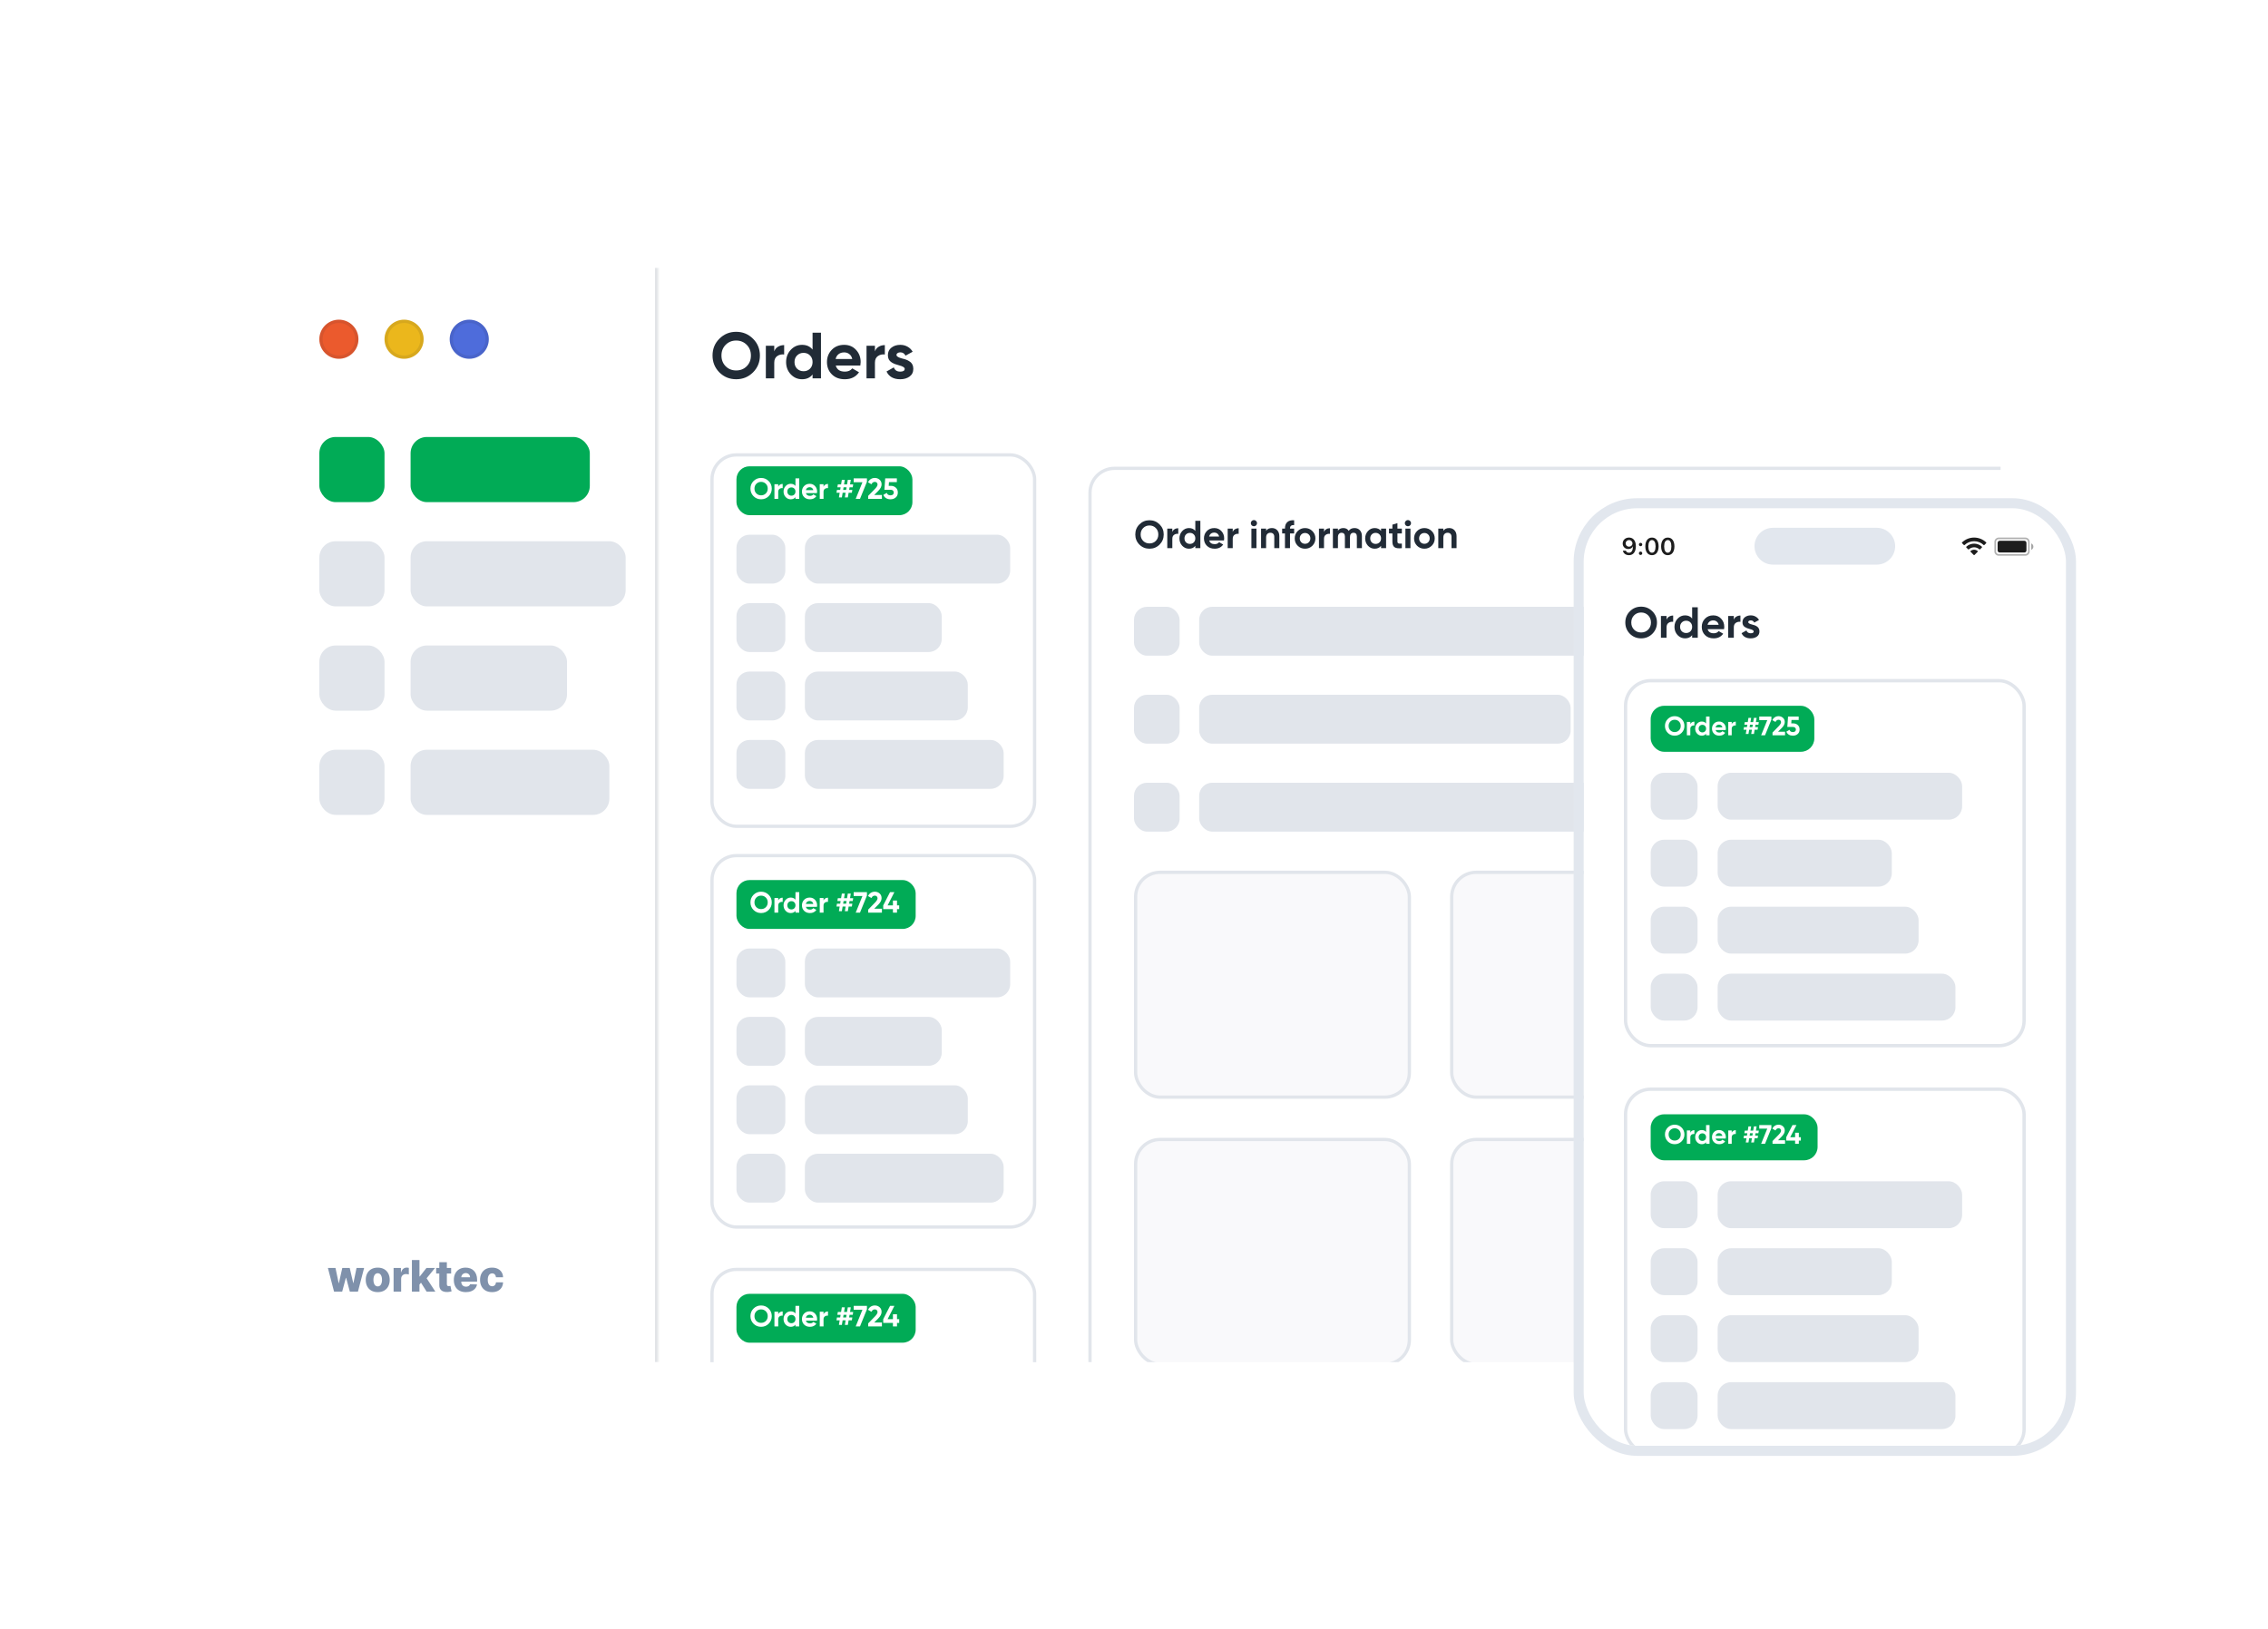 <?xml version="1.0" encoding="UTF-8"?> <svg xmlns="http://www.w3.org/2000/svg" width="696" height="500" viewBox="0 0 696 500" fill="none"> <g filter="url(#filter0_d_68_6779)"> <g clip-path="url(#clip0_68_6779)"> <rect x="82" y="74" width="532" height="336" rx="16" fill="white"></rect> <g opacity="0.5"> <mask id="path-2-inside-1_68_6779" fill="white"> <path d="M82 74H202V464H82V74Z"></path> </mask> <path d="M201 74V464H203V74H201Z" fill="#C5CAD0" mask="url(#path-2-inside-1_68_6779)"></path> </g> <g filter="url(#filter1_d_68_6779)"> <rect x="218" y="127" width="100" height="115" rx="8" fill="white"></rect> <rect x="218.5" y="127.5" width="99" height="114" rx="7.5" stroke="#E1E5EB"></rect> </g> <rect x="226" y="135" width="54" height="15" rx="4" fill="#01AB56"></rect> <path d="M235.886 144.181C235.25 144.811 234.476 145.126 233.564 145.126C232.652 145.126 231.878 144.811 231.242 144.181C230.612 143.539 230.297 142.762 230.297 141.85C230.297 140.932 230.612 140.158 231.242 139.528C231.878 138.892 232.652 138.574 233.564 138.574C234.476 138.574 235.25 138.892 235.886 139.528C236.522 140.158 236.84 140.932 236.84 141.85C236.84 142.768 236.522 143.545 235.886 144.181ZM232.115 143.335C232.499 143.719 232.982 143.911 233.564 143.911C234.146 143.911 234.629 143.719 235.013 143.335C235.403 142.945 235.598 142.45 235.598 141.85C235.598 141.25 235.403 140.755 235.013 140.365C234.623 139.975 234.14 139.78 233.564 139.78C232.988 139.78 232.505 139.975 232.115 140.365C231.725 140.755 231.53 141.25 231.53 141.85C231.53 142.45 231.725 142.945 232.115 143.335ZM238.82 140.5V141.274C238.922 140.992 239.096 140.779 239.342 140.635C239.588 140.485 239.87 140.41 240.188 140.41V141.706C239.834 141.658 239.516 141.73 239.234 141.922C238.958 142.108 238.82 142.417 238.82 142.849V145H237.659V140.5H238.82ZM244.111 141.031V138.7H245.272V145H244.111V144.469C243.769 144.907 243.283 145.126 242.653 145.126C242.047 145.126 241.528 144.898 241.096 144.442C240.67 143.98 240.457 143.416 240.457 142.75C240.457 142.09 240.67 141.529 241.096 141.067C241.528 140.605 242.047 140.374 242.653 140.374C243.283 140.374 243.769 140.593 244.111 141.031ZM241.969 143.668C242.215 143.902 242.515 144.019 242.869 144.019C243.229 144.019 243.526 143.902 243.76 143.668C243.994 143.428 244.111 143.122 244.111 142.75C244.111 142.378 243.994 142.075 243.76 141.841C243.526 141.601 243.229 141.481 242.869 141.481C242.509 141.481 242.209 141.601 241.969 141.841C241.735 142.075 241.618 142.378 241.618 142.75C241.618 143.122 241.735 143.428 241.969 143.668ZM250.708 143.227H247.315C247.465 143.791 247.888 144.073 248.584 144.073C249.028 144.073 249.364 143.923 249.592 143.623L250.528 144.163C250.084 144.805 249.43 145.126 248.566 145.126C247.822 145.126 247.225 144.901 246.775 144.451C246.325 144.001 246.1 143.434 246.1 142.75C246.1 142.078 246.322 141.514 246.766 141.058C247.204 140.602 247.774 140.374 248.476 140.374C249.142 140.374 249.685 140.602 250.105 141.058C250.537 141.514 250.753 142.078 250.753 142.75C250.753 142.876 250.738 143.035 250.708 143.227ZM247.297 142.327H249.592C249.526 142.033 249.391 141.808 249.187 141.652C248.989 141.496 248.752 141.418 248.476 141.418C248.164 141.418 247.906 141.499 247.702 141.661C247.498 141.817 247.363 142.039 247.297 142.327ZM252.724 140.5V141.274C252.826 140.992 253 140.779 253.246 140.635C253.492 140.485 253.774 140.41 254.092 140.41V141.706C253.738 141.658 253.42 141.73 253.138 141.922C252.862 142.108 252.724 142.417 252.724 142.849V145H251.563V140.5H252.724ZM261.827 140.563L261.683 141.445H260.711L260.576 142.255H261.557L261.413 143.128H260.423L260.189 144.55H259.271L259.505 143.128H258.587L258.353 144.55H257.444L257.678 143.128H256.697L256.841 142.255H257.831L257.966 141.445H256.967L257.111 140.563H258.11L258.344 139.15H259.253L259.019 140.563H259.937L260.171 139.15H261.089L260.855 140.563H261.827ZM258.74 142.255H259.658L259.793 141.445H258.875L258.74 142.255ZM261.977 139.888V138.7H266.045V139.753L263.912 145H262.598L264.668 139.888H261.977ZM270.64 145H266.428V144.073L268.579 141.859C269.059 141.349 269.299 140.929 269.299 140.599C269.299 140.353 269.221 140.155 269.065 140.005C268.915 139.855 268.72 139.78 268.48 139.78C268 139.78 267.649 140.026 267.427 140.518L266.383 139.906C266.575 139.48 266.854 139.153 267.22 138.925C267.592 138.691 268.006 138.574 268.462 138.574C269.032 138.574 269.521 138.754 269.929 139.114C270.337 139.468 270.541 139.948 270.541 140.554C270.541 141.208 270.196 141.88 269.506 142.57L268.273 143.803H270.64V145ZM272.724 140.995H273.372C273.984 140.995 274.494 141.178 274.902 141.544C275.316 141.904 275.523 142.408 275.523 143.056C275.523 143.704 275.304 144.211 274.866 144.577C274.44 144.943 273.909 145.126 273.273 145.126C272.757 145.126 272.304 145.012 271.914 144.784C271.53 144.55 271.251 144.214 271.077 143.776L272.139 143.155C272.289 143.659 272.667 143.911 273.273 143.911C273.591 143.911 273.837 143.836 274.011 143.686C274.191 143.53 274.281 143.32 274.281 143.056C274.281 142.798 274.194 142.591 274.02 142.435C273.846 142.279 273.609 142.201 273.309 142.201H271.401L271.653 138.7H275.226V139.861H272.805L272.724 140.995Z" fill="white"></path> <rect x="226" y="156" width="15" height="15" rx="4" fill="#E1E5EB"></rect> <rect x="226" y="177" width="15" height="15" rx="4" fill="#E1E5EB"></rect> <rect x="226" y="198" width="15" height="15" rx="4" fill="#E1E5EB"></rect> <rect x="226" y="219" width="15" height="15" rx="4" fill="#E1E5EB"></rect> <rect x="247" y="156" width="63" height="15" rx="4" fill="#E1E5EB"></rect> <rect x="247" y="177" width="42" height="15" rx="4" fill="#E1E5EB"></rect> <rect x="247" y="198" width="50" height="15" rx="4" fill="#E1E5EB"></rect> <rect x="247" y="219" width="61" height="15" rx="4" fill="#E1E5EB"></rect> <path d="M231.08 106.18C229.667 107.58 227.947 108.28 225.92 108.28C223.893 108.28 222.173 107.58 220.76 106.18C219.36 104.753 218.66 103.027 218.66 101C218.66 98.96 219.36 97.24 220.76 95.84C222.173 94.427 223.893 93.72 225.92 93.72C227.947 93.72 229.667 94.427 231.08 95.84C232.493 97.24 233.2 98.96 233.2 101C233.2 103.04 232.493 104.767 231.08 106.18ZM222.7 104.3C223.553 105.153 224.627 105.58 225.92 105.58C227.213 105.58 228.287 105.153 229.14 104.3C230.007 103.433 230.44 102.333 230.44 101C230.44 99.667 230.007 98.567 229.14 97.7C228.273 96.833 227.2 96.4 225.92 96.4C224.64 96.4 223.567 96.833 222.7 97.7C221.833 98.567 221.4 99.667 221.4 101C221.4 102.333 221.833 103.433 222.7 104.3ZM237.6 98V99.72C237.827 99.093 238.213 98.62 238.76 98.3C239.307 97.967 239.933 97.8 240.64 97.8V100.68C239.853 100.573 239.147 100.733 238.52 101.16C237.907 101.573 237.6 102.26 237.6 103.22V108H235.02V98H237.6ZM249.358 99.18V94H251.938V108H249.358V106.82C248.598 107.793 247.518 108.28 246.118 108.28C244.771 108.28 243.618 107.773 242.658 106.76C241.711 105.733 241.238 104.48 241.238 103C241.238 101.533 241.711 100.287 242.658 99.26C243.618 98.233 244.771 97.72 246.118 97.72C247.518 97.72 248.598 98.207 249.358 99.18ZM244.598 105.04C245.144 105.56 245.811 105.82 246.598 105.82C247.398 105.82 248.058 105.56 248.578 105.04C249.098 104.507 249.358 103.827 249.358 103C249.358 102.173 249.098 101.5 248.578 100.98C248.058 100.447 247.398 100.18 246.598 100.18C245.798 100.18 245.131 100.447 244.598 100.98C244.078 101.5 243.818 102.173 243.818 103C243.818 103.827 244.078 104.507 244.598 105.04ZM264.017 104.06H256.477C256.811 105.313 257.751 105.94 259.297 105.94C260.284 105.94 261.031 105.607 261.537 104.94L263.617 106.14C262.631 107.567 261.177 108.28 259.257 108.28C257.604 108.28 256.277 107.78 255.277 106.78C254.277 105.78 253.777 104.52 253.777 103C253.777 101.507 254.271 100.253 255.257 99.24C256.231 98.227 257.497 97.72 259.057 97.72C260.537 97.72 261.744 98.227 262.677 99.24C263.637 100.253 264.117 101.507 264.117 103C264.117 103.28 264.084 103.633 264.017 104.06ZM256.437 102.06H261.537C261.391 101.407 261.091 100.907 260.637 100.56C260.197 100.213 259.671 100.04 259.057 100.04C258.364 100.04 257.791 100.22 257.337 100.58C256.884 100.927 256.584 101.42 256.437 102.06ZM268.498 98V99.72C268.725 99.093 269.112 98.62 269.658 98.3C270.205 97.967 270.832 97.8 271.538 97.8V100.68C270.752 100.573 270.045 100.733 269.418 101.16C268.805 101.573 268.498 102.26 268.498 103.22V108H265.918V98H268.498ZM275.115 100.84C275.115 101.267 275.721 101.633 276.935 101.94C277.361 102.033 277.748 102.147 278.095 102.28C278.441 102.4 278.788 102.58 279.135 102.82C279.495 103.047 279.775 103.353 279.975 103.74C280.175 104.127 280.275 104.573 280.275 105.08C280.275 106.107 279.888 106.9 279.115 107.46C278.341 108.007 277.388 108.28 276.255 108.28C274.201 108.28 272.801 107.487 272.055 105.9L274.295 104.64C274.601 105.507 275.255 105.94 276.255 105.94C277.175 105.94 277.635 105.653 277.635 105.08C277.635 104.653 277.028 104.287 275.815 103.98C275.361 103.86 274.975 103.74 274.655 103.62C274.335 103.5 273.988 103.327 273.615 103.1C273.241 102.86 272.955 102.56 272.755 102.2C272.568 101.827 272.475 101.393 272.475 100.9C272.475 99.913 272.835 99.14 273.555 98.58C274.288 98.007 275.195 97.72 276.275 97.72C277.088 97.72 277.828 97.907 278.495 98.28C279.161 98.64 279.688 99.16 280.075 99.84L277.875 101.04C277.555 100.36 277.021 100.02 276.275 100.02C275.941 100.02 275.661 100.1 275.435 100.26C275.221 100.407 275.115 100.6 275.115 100.84Z" fill="#212B36"></path> <rect x="218.5" y="254.5" width="99" height="114" rx="7.5" stroke="#E1E5EB"></rect> <rect x="226" y="262" width="55" height="15" rx="4" fill="#01AB56"></rect> <path d="M235.886 271.181C235.25 271.811 234.476 272.126 233.564 272.126C232.652 272.126 231.878 271.811 231.242 271.181C230.612 270.539 230.297 269.762 230.297 268.85C230.297 267.932 230.612 267.158 231.242 266.528C231.878 265.892 232.652 265.574 233.564 265.574C234.476 265.574 235.25 265.892 235.886 266.528C236.522 267.158 236.84 267.932 236.84 268.85C236.84 269.768 236.522 270.545 235.886 271.181ZM232.115 270.335C232.499 270.719 232.982 270.911 233.564 270.911C234.146 270.911 234.629 270.719 235.013 270.335C235.403 269.945 235.598 269.45 235.598 268.85C235.598 268.25 235.403 267.755 235.013 267.365C234.623 266.975 234.14 266.78 233.564 266.78C232.988 266.78 232.505 266.975 232.115 267.365C231.725 267.755 231.53 268.25 231.53 268.85C231.53 269.45 231.725 269.945 232.115 270.335ZM238.82 267.5V268.274C238.922 267.992 239.096 267.779 239.342 267.635C239.588 267.485 239.87 267.41 240.188 267.41V268.706C239.834 268.658 239.516 268.73 239.234 268.922C238.958 269.108 238.82 269.417 238.82 269.849V272H237.659V267.5H238.82ZM244.111 268.031V265.7H245.272V272H244.111V271.469C243.769 271.907 243.283 272.126 242.653 272.126C242.047 272.126 241.528 271.898 241.096 271.442C240.67 270.98 240.457 270.416 240.457 269.75C240.457 269.09 240.67 268.529 241.096 268.067C241.528 267.605 242.047 267.374 242.653 267.374C243.283 267.374 243.769 267.593 244.111 268.031ZM241.969 270.668C242.215 270.902 242.515 271.019 242.869 271.019C243.229 271.019 243.526 270.902 243.76 270.668C243.994 270.428 244.111 270.122 244.111 269.75C244.111 269.378 243.994 269.075 243.76 268.841C243.526 268.601 243.229 268.481 242.869 268.481C242.509 268.481 242.209 268.601 241.969 268.841C241.735 269.075 241.618 269.378 241.618 269.75C241.618 270.122 241.735 270.428 241.969 270.668ZM250.708 270.227H247.315C247.465 270.791 247.888 271.073 248.584 271.073C249.028 271.073 249.364 270.923 249.592 270.623L250.528 271.163C250.084 271.805 249.43 272.126 248.566 272.126C247.822 272.126 247.225 271.901 246.775 271.451C246.325 271.001 246.1 270.434 246.1 269.75C246.1 269.078 246.322 268.514 246.766 268.058C247.204 267.602 247.774 267.374 248.476 267.374C249.142 267.374 249.685 267.602 250.105 268.058C250.537 268.514 250.753 269.078 250.753 269.75C250.753 269.876 250.738 270.035 250.708 270.227ZM247.297 269.327H249.592C249.526 269.033 249.391 268.808 249.187 268.652C248.989 268.496 248.752 268.418 248.476 268.418C248.164 268.418 247.906 268.499 247.702 268.661C247.498 268.817 247.363 269.039 247.297 269.327ZM252.724 267.5V268.274C252.826 267.992 253 267.779 253.246 267.635C253.492 267.485 253.774 267.41 254.092 267.41V268.706C253.738 268.658 253.42 268.73 253.138 268.922C252.862 269.108 252.724 269.417 252.724 269.849V272H251.563V267.5H252.724ZM261.827 267.563L261.683 268.445H260.711L260.576 269.255H261.557L261.413 270.128H260.423L260.189 271.55H259.271L259.505 270.128H258.587L258.353 271.55H257.444L257.678 270.128H256.697L256.841 269.255H257.831L257.966 268.445H256.967L257.111 267.563H258.11L258.344 266.15H259.253L259.019 267.563H259.937L260.171 266.15H261.089L260.855 267.563H261.827ZM258.74 269.255H259.658L259.793 268.445H258.875L258.74 269.255ZM261.977 266.888V265.7H266.045V266.753L263.912 272H262.598L264.668 266.888H261.977ZM270.64 272H266.428V271.073L268.579 268.859C269.059 268.349 269.299 267.929 269.299 267.599C269.299 267.353 269.221 267.155 269.065 267.005C268.915 266.855 268.72 266.78 268.48 266.78C268 266.78 267.649 267.026 267.427 267.518L266.383 266.906C266.575 266.48 266.854 266.153 267.22 265.925C267.592 265.691 268.006 265.574 268.462 265.574C269.032 265.574 269.521 265.754 269.929 266.114C270.337 266.468 270.541 266.948 270.541 267.554C270.541 268.208 270.196 268.88 269.506 269.57L268.273 270.803H270.64V272ZM275.271 269.777H275.946V270.929H275.271V272H274.02V270.929H271.041V269.777L273.138 265.7H274.47L272.382 269.777H274.02V268.283H275.271V269.777Z" fill="white"></path> <rect x="226" y="283" width="15" height="15" rx="4" fill="#E1E5EB"></rect> <rect x="226" y="304" width="15" height="15" rx="4" fill="#E1E5EB"></rect> <rect x="226" y="325" width="15" height="15" rx="4" fill="#E1E5EB"></rect> <rect x="226" y="346" width="15" height="15" rx="4" fill="#E1E5EB"></rect> <rect x="247" y="283" width="63" height="15" rx="4" fill="#E1E5EB"></rect> <rect x="247" y="304" width="42" height="15" rx="4" fill="#E1E5EB"></rect> <rect x="247" y="325" width="50" height="15" rx="4" fill="#E1E5EB"></rect> <rect x="247" y="346" width="61" height="15" rx="4" fill="#E1E5EB"></rect> <rect x="218.5" y="381.5" width="99" height="114" rx="7.5" stroke="#E1E5EB"></rect> <rect x="226" y="389" width="55" height="15" rx="4" fill="#01AB56"></rect> <path d="M235.886 398.181C235.25 398.811 234.476 399.126 233.564 399.126C232.652 399.126 231.878 398.811 231.242 398.181C230.612 397.539 230.297 396.762 230.297 395.85C230.297 394.932 230.612 394.158 231.242 393.528C231.878 392.892 232.652 392.574 233.564 392.574C234.476 392.574 235.25 392.892 235.886 393.528C236.522 394.158 236.84 394.932 236.84 395.85C236.84 396.768 236.522 397.545 235.886 398.181ZM232.115 397.335C232.499 397.719 232.982 397.911 233.564 397.911C234.146 397.911 234.629 397.719 235.013 397.335C235.403 396.945 235.598 396.45 235.598 395.85C235.598 395.25 235.403 394.755 235.013 394.365C234.623 393.975 234.14 393.78 233.564 393.78C232.988 393.78 232.505 393.975 232.115 394.365C231.725 394.755 231.53 395.25 231.53 395.85C231.53 396.45 231.725 396.945 232.115 397.335ZM238.82 394.5V395.274C238.922 394.992 239.096 394.779 239.342 394.635C239.588 394.485 239.87 394.41 240.188 394.41V395.706C239.834 395.658 239.516 395.73 239.234 395.922C238.958 396.108 238.82 396.417 238.82 396.849V399H237.659V394.5H238.82ZM244.111 395.031V392.7H245.272V399H244.111V398.469C243.769 398.907 243.283 399.126 242.653 399.126C242.047 399.126 241.528 398.898 241.096 398.442C240.67 397.98 240.457 397.416 240.457 396.75C240.457 396.09 240.67 395.529 241.096 395.067C241.528 394.605 242.047 394.374 242.653 394.374C243.283 394.374 243.769 394.593 244.111 395.031ZM241.969 397.668C242.215 397.902 242.515 398.019 242.869 398.019C243.229 398.019 243.526 397.902 243.76 397.668C243.994 397.428 244.111 397.122 244.111 396.75C244.111 396.378 243.994 396.075 243.76 395.841C243.526 395.601 243.229 395.481 242.869 395.481C242.509 395.481 242.209 395.601 241.969 395.841C241.735 396.075 241.618 396.378 241.618 396.75C241.618 397.122 241.735 397.428 241.969 397.668ZM250.708 397.227H247.315C247.465 397.791 247.888 398.073 248.584 398.073C249.028 398.073 249.364 397.923 249.592 397.623L250.528 398.163C250.084 398.805 249.43 399.126 248.566 399.126C247.822 399.126 247.225 398.901 246.775 398.451C246.325 398.001 246.1 397.434 246.1 396.75C246.1 396.078 246.322 395.514 246.766 395.058C247.204 394.602 247.774 394.374 248.476 394.374C249.142 394.374 249.685 394.602 250.105 395.058C250.537 395.514 250.753 396.078 250.753 396.75C250.753 396.876 250.738 397.035 250.708 397.227ZM247.297 396.327H249.592C249.526 396.033 249.391 395.808 249.187 395.652C248.989 395.496 248.752 395.418 248.476 395.418C248.164 395.418 247.906 395.499 247.702 395.661C247.498 395.817 247.363 396.039 247.297 396.327ZM252.724 394.5V395.274C252.826 394.992 253 394.779 253.246 394.635C253.492 394.485 253.774 394.41 254.092 394.41V395.706C253.738 395.658 253.42 395.73 253.138 395.922C252.862 396.108 252.724 396.417 252.724 396.849V399H251.563V394.5H252.724ZM261.827 394.563L261.683 395.445H260.711L260.576 396.255H261.557L261.413 397.128H260.423L260.189 398.55H259.271L259.505 397.128H258.587L258.353 398.55H257.444L257.678 397.128H256.697L256.841 396.255H257.831L257.966 395.445H256.967L257.111 394.563H258.11L258.344 393.15H259.253L259.019 394.563H259.937L260.171 393.15H261.089L260.855 394.563H261.827ZM258.74 396.255H259.658L259.793 395.445H258.875L258.74 396.255ZM261.977 393.888V392.7H266.045V393.753L263.912 399H262.598L264.668 393.888H261.977ZM270.64 399H266.428V398.073L268.579 395.859C269.059 395.349 269.299 394.929 269.299 394.599C269.299 394.353 269.221 394.155 269.065 394.005C268.915 393.855 268.72 393.78 268.48 393.78C268 393.78 267.649 394.026 267.427 394.518L266.383 393.906C266.575 393.48 266.854 393.153 267.22 392.925C267.592 392.691 268.006 392.574 268.462 392.574C269.032 392.574 269.521 392.754 269.929 393.114C270.337 393.468 270.541 393.948 270.541 394.554C270.541 395.208 270.196 395.88 269.506 396.57L268.273 397.803H270.64V399ZM275.271 396.777H275.946V397.929H275.271V399H274.02V397.929H271.041V396.777L273.138 392.7H274.47L272.382 396.777H274.02V395.283H275.271V396.777Z" fill="white"></path> <rect x="126" y="126" width="55" height="20" rx="5" fill="#01AB56"></rect> <rect x="98" y="126" width="20" height="20" rx="5" fill="#01AB56"></rect> <rect x="126" y="158" width="66" height="20" rx="5" fill="#E1E5EB"></rect> <rect x="98" y="158" width="20" height="20" rx="5" fill="#E1E5EB"></rect> <rect x="126" y="190" width="48" height="20" rx="5" fill="#E1E5EB"></rect> <rect x="98" y="190" width="20" height="20" rx="5" fill="#E1E5EB"></rect> <rect x="126" y="222" width="61" height="20" rx="5" fill="#E1E5EB"></rect> <rect x="98" y="222" width="20" height="20" rx="5" fill="#E1E5EB"></rect> <g filter="url(#filter2_d_68_6779)"> <g clip-path="url(#clip1_68_6779)"> <rect x="334" y="127" width="320" height="427" rx="8" fill="white"></rect> <path d="M355.848 150.908C355 151.748 353.968 152.168 352.752 152.168C351.536 152.168 350.504 151.748 349.656 150.908C348.816 150.052 348.396 149.016 348.396 147.8C348.396 146.576 348.816 145.544 349.656 144.704C350.504 143.856 351.536 143.432 352.752 143.432C353.968 143.432 355 143.856 355.848 144.704C356.696 145.544 357.12 146.576 357.12 147.8C357.12 149.024 356.696 150.06 355.848 150.908ZM350.82 149.78C351.332 150.292 351.976 150.548 352.752 150.548C353.528 150.548 354.172 150.292 354.684 149.78C355.204 149.26 355.464 148.6 355.464 147.8C355.464 147 355.204 146.34 354.684 145.82C354.164 145.3 353.52 145.04 352.752 145.04C351.984 145.04 351.34 145.3 350.82 145.82C350.3 146.34 350.04 147 350.04 147.8C350.04 148.6 350.3 149.26 350.82 149.78ZM359.76 146V147.032C359.896 146.656 360.128 146.372 360.456 146.18C360.784 145.98 361.16 145.88 361.584 145.88V147.608C361.112 147.544 360.688 147.64 360.312 147.896C359.944 148.144 359.76 148.556 359.76 149.132V152H358.212V146H359.76ZM366.815 146.708V143.6H368.363V152H366.815V151.292C366.359 151.876 365.711 152.168 364.871 152.168C364.063 152.168 363.371 151.864 362.795 151.256C362.227 150.64 361.943 149.888 361.943 149C361.943 148.12 362.227 147.372 362.795 146.756C363.371 146.14 364.063 145.832 364.871 145.832C365.711 145.832 366.359 146.124 366.815 146.708ZM363.959 150.224C364.287 150.536 364.687 150.692 365.159 150.692C365.639 150.692 366.035 150.536 366.347 150.224C366.659 149.904 366.815 149.496 366.815 149C366.815 148.504 366.659 148.1 366.347 147.788C366.035 147.468 365.639 147.308 365.159 147.308C364.679 147.308 364.279 147.468 363.959 147.788C363.647 148.1 363.491 148.504 363.491 149C363.491 149.496 363.647 149.904 363.959 150.224ZM375.61 149.636H371.086C371.286 150.388 371.85 150.764 372.778 150.764C373.37 150.764 373.818 150.564 374.122 150.164L375.37 150.884C374.778 151.74 373.906 152.168 372.754 152.168C371.762 152.168 370.966 151.868 370.366 151.268C369.766 150.668 369.466 149.912 369.466 149C369.466 148.104 369.762 147.352 370.354 146.744C370.938 146.136 371.698 145.832 372.634 145.832C373.522 145.832 374.246 146.136 374.806 146.744C375.382 147.352 375.67 148.104 375.67 149C375.67 149.168 375.65 149.38 375.61 149.636ZM371.062 148.436H374.122C374.034 148.044 373.854 147.744 373.582 147.536C373.318 147.328 373.002 147.224 372.634 147.224C372.218 147.224 371.874 147.332 371.602 147.548C371.33 147.756 371.15 148.052 371.062 148.436ZM378.299 146V147.032C378.435 146.656 378.667 146.372 378.995 146.18C379.323 145.98 379.699 145.88 380.123 145.88V147.608C379.651 147.544 379.227 147.64 378.851 147.896C378.483 148.144 378.299 148.556 378.299 149.132V152H376.751V146H378.299ZM384.796 145.28C384.54 145.28 384.316 145.188 384.124 145.004C383.94 144.812 383.848 144.588 383.848 144.332C383.848 144.076 383.94 143.852 384.124 143.66C384.316 143.468 384.54 143.372 384.796 143.372C385.06 143.372 385.284 143.468 385.468 143.66C385.66 143.852 385.756 144.076 385.756 144.332C385.756 144.588 385.66 144.812 385.468 145.004C385.284 145.188 385.06 145.28 384.796 145.28ZM385.576 152H384.028V146H385.576V152ZM390.329 145.832C390.993 145.832 391.533 146.052 391.949 146.492C392.381 146.94 392.597 147.548 392.597 148.316V152H391.049V148.508C391.049 148.116 390.941 147.812 390.725 147.596C390.517 147.38 390.229 147.272 389.861 147.272C389.453 147.272 389.129 147.4 388.889 147.656C388.657 147.904 388.541 148.272 388.541 148.76V152H386.993V146H388.541V146.672C388.909 146.112 389.505 145.832 390.329 145.832ZM397.147 143.432V144.92C396.299 144.864 395.875 145.204 395.875 145.94V146H397.147V147.488H395.875V152H394.327V147.488H393.463V146H394.327V145.94C394.327 145.084 394.563 144.44 395.035 144.008C395.515 143.568 396.219 143.376 397.147 143.432ZM402.746 151.256C402.138 151.864 401.386 152.168 400.49 152.168C399.594 152.168 398.842 151.864 398.234 151.256C397.626 150.648 397.322 149.896 397.322 149C397.322 148.112 397.626 147.364 398.234 146.756C398.85 146.14 399.602 145.832 400.49 145.832C401.378 145.832 402.13 146.14 402.746 146.756C403.362 147.372 403.67 148.12 403.67 149C403.67 149.888 403.362 150.64 402.746 151.256ZM399.326 150.188C399.638 150.5 400.026 150.656 400.49 150.656C400.954 150.656 401.342 150.5 401.654 150.188C401.966 149.876 402.122 149.48 402.122 149C402.122 148.52 401.966 148.124 401.654 147.812C401.342 147.5 400.954 147.344 400.49 147.344C400.026 147.344 399.638 147.5 399.326 147.812C399.022 148.132 398.87 148.528 398.87 149C398.87 149.472 399.022 149.868 399.326 150.188ZM406.307 146V147.032C406.443 146.656 406.675 146.372 407.003 146.18C407.331 145.98 407.707 145.88 408.131 145.88V147.608C407.659 147.544 407.235 147.64 406.859 147.896C406.491 148.144 406.307 148.556 406.307 149.132V152H404.759V146H406.307ZM415.672 145.832C416.36 145.832 416.908 146.056 417.316 146.504C417.732 146.952 417.94 147.552 417.94 148.304V152H416.392V148.412C416.392 148.052 416.304 147.772 416.128 147.572C415.952 147.372 415.704 147.272 415.384 147.272C415.032 147.272 414.756 147.388 414.556 147.62C414.364 147.852 414.268 148.188 414.268 148.628V152H412.72V148.412C412.72 148.052 412.632 147.772 412.456 147.572C412.28 147.372 412.032 147.272 411.712 147.272C411.368 147.272 411.092 147.392 410.884 147.632C410.684 147.864 410.584 148.196 410.584 148.628V152H409.036V146H410.584V146.636C410.944 146.1 411.5 145.832 412.252 145.832C412.996 145.832 413.54 146.12 413.884 146.696C414.276 146.12 414.872 145.832 415.672 145.832ZM423.815 146.708V146H425.363V152H423.815V151.292C423.351 151.876 422.699 152.168 421.859 152.168C421.059 152.168 420.371 151.864 419.795 151.256C419.227 150.64 418.943 149.888 418.943 149C418.943 148.12 419.227 147.372 419.795 146.756C420.371 146.14 421.059 145.832 421.859 145.832C422.699 145.832 423.351 146.124 423.815 146.708ZM420.959 150.224C421.271 150.536 421.667 150.692 422.147 150.692C422.627 150.692 423.023 150.536 423.335 150.224C423.655 149.904 423.815 149.496 423.815 149C423.815 148.504 423.655 148.1 423.335 147.788C423.023 147.468 422.627 147.308 422.147 147.308C421.667 147.308 421.271 147.468 420.959 147.788C420.647 148.1 420.491 148.504 420.491 149C420.491 149.496 420.647 149.904 420.959 150.224ZM430.199 146V147.488H428.843V149.984C428.843 150.192 428.895 150.344 428.999 150.44C429.103 150.536 429.255 150.592 429.455 150.608C429.655 150.616 429.903 150.612 430.199 150.596V152C429.151 152.12 428.403 152.024 427.955 151.712C427.515 151.392 427.295 150.816 427.295 149.984V147.488H426.251V146H427.295V144.788L428.843 144.32V146H430.199ZM432.058 145.28C431.802 145.28 431.578 145.188 431.386 145.004C431.202 144.812 431.11 144.588 431.11 144.332C431.11 144.076 431.202 143.852 431.386 143.66C431.578 143.468 431.802 143.372 432.058 143.372C432.322 143.372 432.546 143.468 432.73 143.66C432.922 143.852 433.018 144.076 433.018 144.332C433.018 144.588 432.922 144.812 432.73 145.004C432.546 145.188 432.322 145.28 432.058 145.28ZM432.838 152H431.29V146H432.838V152ZM439.367 151.256C438.759 151.864 438.007 152.168 437.111 152.168C436.215 152.168 435.463 151.864 434.855 151.256C434.247 150.648 433.943 149.896 433.943 149C433.943 148.112 434.247 147.364 434.855 146.756C435.471 146.14 436.223 145.832 437.111 145.832C437.999 145.832 438.751 146.14 439.367 146.756C439.983 147.372 440.291 148.12 440.291 149C440.291 149.888 439.983 150.64 439.367 151.256ZM435.947 150.188C436.259 150.5 436.647 150.656 437.111 150.656C437.575 150.656 437.963 150.5 438.275 150.188C438.587 149.876 438.743 149.48 438.743 149C438.743 148.52 438.587 148.124 438.275 147.812C437.963 147.5 437.575 147.344 437.111 147.344C436.647 147.344 436.259 147.5 435.947 147.812C435.643 148.132 435.491 148.528 435.491 149C435.491 149.472 435.643 149.868 435.947 150.188ZM444.716 145.832C445.38 145.832 445.92 146.052 446.336 146.492C446.768 146.94 446.984 147.548 446.984 148.316V152H445.436V148.508C445.436 148.116 445.328 147.812 445.112 147.596C444.904 147.38 444.616 147.272 444.248 147.272C443.84 147.272 443.516 147.4 443.276 147.656C443.044 147.904 442.928 148.272 442.928 148.76V152H441.38V146H442.928V146.672C443.296 146.112 443.892 145.832 444.716 145.832Z" fill="#212B36"></path> <rect x="334.5" y="127.5" width="323" height="426" rx="7.5" stroke="#E1E5EB"></rect> <rect x="348" y="170" width="14" height="15" rx="4" fill="#E1E5EB"></rect> <rect x="348" y="197" width="14" height="15" rx="4" fill="#E1E5EB"></rect> <rect x="348" y="224" width="14" height="15" rx="4" fill="#E1E5EB"></rect> <rect x="368" y="170" width="218" height="15" rx="4" fill="#E1E5EB"></rect> <rect x="368" y="197" width="114" height="15" rx="4" fill="#E1E5EB"></rect> <rect x="368" y="224" width="191" height="15" rx="4" fill="#E1E5EB"></rect> <rect x="348.5" y="251.5" width="84" height="69" rx="7.5" fill="#E1E5EB" fill-opacity="0.2" stroke="#E1E5EB"></rect> <rect x="445.5" y="251.5" width="84" height="69" rx="7.5" fill="#E1E5EB" fill-opacity="0.2" stroke="#E1E5EB"></rect> <rect x="542.5" y="251.5" width="85" height="69" rx="7.5" fill="#E1E5EB" fill-opacity="0.2" stroke="#E1E5EB"></rect> <rect x="348.5" y="333.5" width="84" height="69" rx="7.5" fill="#E1E5EB" fill-opacity="0.2" stroke="#E1E5EB"></rect> <rect x="445.5" y="333.5" width="84" height="69" rx="7.5" fill="#E1E5EB" fill-opacity="0.2" stroke="#E1E5EB"></rect> <rect x="542.5" y="333.5" width="85" height="69" rx="7.5" fill="#E1E5EB" fill-opacity="0.2" stroke="#E1E5EB"></rect> </g> </g> <circle cx="104" cy="96" r="6" fill="#EB5A2D"></circle> <circle cx="104" cy="96" r="5.5" stroke="#25272A" stroke-opacity="0.1"></circle> <circle cx="124" cy="96" r="6" fill="#EBB71C"></circle> <circle cx="124" cy="96" r="5.5" stroke="#25272A" stroke-opacity="0.1"></circle> <circle cx="144" cy="96" r="6" fill="#4E6CDB"></circle> <circle cx="144" cy="96" r="5.5" stroke="#25272A" stroke-opacity="0.1"></circle> <path d="M102.519 388.343L100.622 381.051H102.95L103.932 385.722H103.994L105.046 381.051H107.318L108.399 385.689H108.461L109.414 381.051H111.742L109.841 388.343H107.361L106.223 384.094H106.142L105.004 388.343H102.519Z" fill="#7F91AB"></path> <path d="M115.917 388.48C115.152 388.48 114.494 388.324 113.944 388.01C113.397 387.694 112.975 387.254 112.678 386.691C112.384 386.124 112.237 385.467 112.237 384.72C112.237 383.97 112.384 383.314 112.678 382.75C112.975 382.184 113.397 381.744 113.944 381.431C114.494 381.114 115.152 380.956 115.917 380.956C116.682 380.956 117.338 381.114 117.885 381.431C118.435 381.744 118.857 382.184 119.151 382.75C119.448 383.314 119.597 383.97 119.597 384.72C119.597 385.467 119.448 386.124 119.151 386.691C118.857 387.254 118.435 387.694 117.885 388.01C117.338 388.324 116.682 388.48 115.917 388.48ZM115.931 386.728C116.209 386.728 116.445 386.643 116.637 386.472C116.83 386.301 116.977 386.064 117.078 385.76C117.183 385.456 117.235 385.105 117.235 384.706C117.235 384.301 117.183 383.947 117.078 383.643C116.977 383.339 116.83 383.102 116.637 382.931C116.445 382.76 116.209 382.674 115.931 382.674C115.643 382.674 115.4 382.76 115.201 382.931C115.005 383.102 114.854 383.339 114.75 383.643C114.649 383.947 114.598 384.301 114.598 384.706C114.598 385.105 114.649 385.456 114.75 385.76C114.854 386.064 115.005 386.301 115.201 386.472C115.4 386.643 115.643 386.728 115.931 386.728Z" fill="#7F91AB"></path> <path d="M120.784 388.343V381.051H123.037V382.38H123.113C123.246 381.899 123.462 381.541 123.762 381.307C124.063 381.07 124.412 380.951 124.81 380.951C124.918 380.951 125.029 380.959 125.142 380.975C125.256 380.988 125.362 381.008 125.46 381.037V383.054C125.349 383.016 125.204 382.986 125.024 382.964C124.847 382.942 124.689 382.931 124.55 382.931C124.275 382.931 124.026 382.992 123.805 383.116C123.587 383.236 123.415 383.405 123.288 383.624C123.165 383.839 123.103 384.092 123.103 384.383V388.343H120.784Z" fill="#7F91AB"></path> <path d="M128.496 386.429L128.506 383.662H128.828L130.877 381.051H133.504L130.46 384.792H129.848L128.496 386.429ZM126.405 388.343V378.62H128.724V388.343H126.405ZM130.929 388.343L129.023 385.314L130.55 383.667L133.608 388.343H130.929Z" fill="#7F91AB"></path> <path d="M138.445 381.051V382.76H133.85V381.051H138.445ZM134.813 379.304H137.132V386.05C137.132 386.192 137.154 386.308 137.198 386.396C137.246 386.482 137.313 386.543 137.402 386.581C137.491 386.616 137.596 386.634 137.72 386.634C137.808 386.634 137.902 386.626 138 386.61C138.101 386.591 138.177 386.575 138.227 386.562L138.578 388.238C138.467 388.27 138.311 388.309 138.109 388.357C137.909 388.404 137.671 388.434 137.393 388.447C136.849 388.472 136.382 388.409 135.994 388.257C135.608 388.102 135.312 387.861 135.107 387.536C134.904 387.21 134.806 386.8 134.813 386.306V379.304Z" fill="#7F91AB"></path> <path d="M142.955 388.48C142.193 388.48 141.536 388.33 140.982 388.029C140.432 387.725 140.009 387.293 139.711 386.733C139.417 386.17 139.27 385.501 139.27 384.725C139.27 383.972 139.419 383.314 139.716 382.75C140.013 382.184 140.432 381.744 140.973 381.431C141.513 381.114 142.15 380.956 142.884 380.956C143.402 380.956 143.877 381.037 144.307 381.198C144.736 381.359 145.108 381.598 145.421 381.915C145.734 382.231 145.977 382.622 146.151 383.087C146.325 383.549 146.412 384.08 146.412 384.678V385.257H140.081V383.909H144.254C144.251 383.662 144.193 383.442 144.079 383.249C143.965 383.056 143.809 382.905 143.609 382.798C143.413 382.687 143.187 382.632 142.931 382.632C142.672 382.632 142.44 382.69 142.234 382.807C142.029 382.921 141.866 383.078 141.746 383.277C141.626 383.474 141.562 383.697 141.556 383.947V385.319C141.556 385.616 141.615 385.877 141.732 386.102C141.849 386.323 142.015 386.496 142.229 386.619C142.444 386.743 142.701 386.804 142.998 386.804C143.203 386.804 143.39 386.776 143.557 386.719C143.725 386.662 143.869 386.578 143.989 386.467C144.109 386.357 144.199 386.221 144.259 386.059L146.388 386.121C146.3 386.599 146.105 387.015 145.805 387.369C145.508 387.721 145.117 387.994 144.634 388.191C144.15 388.384 143.59 388.48 142.955 388.48Z" fill="#7F91AB"></path> <path d="M150.996 388.48C150.228 388.48 149.569 388.322 149.019 388.005C148.472 387.689 148.052 387.249 147.758 386.686C147.464 386.119 147.317 385.464 147.317 384.72C147.317 383.974 147.464 383.318 147.758 382.755C148.055 382.189 148.477 381.747 149.024 381.431C149.574 381.114 150.23 380.956 150.992 380.956C151.665 380.956 152.252 381.078 152.751 381.321C153.254 381.565 153.646 381.91 153.927 382.356C154.212 382.799 154.362 383.32 154.378 383.918H152.21C152.166 383.545 152.04 383.252 151.831 383.04C151.626 382.828 151.357 382.722 151.025 382.722C150.756 382.722 150.521 382.798 150.318 382.95C150.116 383.099 149.958 383.32 149.844 383.614C149.734 383.906 149.678 384.266 149.678 384.697C149.678 385.127 149.734 385.491 149.844 385.789C149.958 386.083 150.116 386.306 150.318 386.458C150.521 386.607 150.756 386.681 151.025 386.681C151.24 386.681 151.43 386.635 151.594 386.543C151.762 386.452 151.899 386.317 152.007 386.14C152.114 385.959 152.182 385.741 152.21 385.485H154.378C154.355 386.086 154.205 386.611 153.927 387.061C153.652 387.51 153.265 387.86 152.765 388.11C152.269 388.357 151.679 388.48 150.996 388.48Z" fill="#7F91AB"></path> </g> </g> <g filter="url(#filter3_dd_68_6779)"> <g clip-path="url(#clip2_68_6779)"> <rect x="494" y="162" width="148" height="287.778" rx="16.444" fill="white"></rect> <path opacity="0.35" d="M620.287 172.311C620.287 171.723 620.764 171.246 621.352 171.246H629.546C630.134 171.246 630.611 171.723 630.611 172.311V175.261C630.611 175.849 630.134 176.326 629.546 176.326H621.352C620.764 176.326 620.287 175.849 620.287 175.261V172.311Z" stroke="#1D1D1D" stroke-width="0.492"></path> <path opacity="0.4" d="M631.348 172.801V174.768C631.744 174.601 632.001 174.214 632.001 173.784C632.001 173.355 631.744 172.968 631.348 172.801Z" fill="#1D1D1D"></path> <path d="M621.024 172.639C621.024 172.277 621.318 171.983 621.68 171.983H629.218C629.58 171.983 629.873 172.277 629.873 172.639V174.933C629.873 175.295 629.58 175.588 629.218 175.588H621.68C621.318 175.588 621.024 175.295 621.024 174.933V172.639Z" fill="#1D1D1D"></path> <path fill-rule="evenodd" clip-rule="evenodd" d="M613.812 172.12C614.901 172.12 615.949 172.538 616.738 173.289C616.798 173.347 616.893 173.346 616.951 173.287L617.52 172.714C617.549 172.684 617.566 172.643 617.566 172.601C617.565 172.559 617.548 172.519 617.518 172.489C615.446 170.504 612.177 170.504 610.105 172.489C610.075 172.519 610.058 172.559 610.058 172.601C610.057 172.643 610.074 172.684 610.103 172.714L610.672 173.287C610.73 173.346 610.826 173.347 610.885 173.289C611.675 172.538 612.722 172.12 613.812 172.12ZM613.812 173.987C614.411 173.987 614.988 174.209 615.432 174.611C615.492 174.668 615.586 174.667 615.645 174.608L616.212 174.035C616.242 174.005 616.259 173.964 616.258 173.921C616.258 173.879 616.241 173.839 616.21 173.809C614.859 172.552 612.767 172.552 611.416 173.809C611.385 173.839 611.368 173.879 611.367 173.921C611.367 173.964 611.384 174.005 611.414 174.035L611.981 174.608C612.04 174.667 612.134 174.668 612.194 174.611C612.638 174.21 613.214 173.987 613.812 173.987ZM614.95 175.242C614.951 175.285 614.934 175.326 614.904 175.356L613.922 176.346C613.893 176.376 613.854 176.392 613.813 176.392C613.772 176.392 613.733 176.376 613.704 176.346L612.722 175.356C612.691 175.326 612.675 175.285 612.676 175.242C612.676 175.2 612.695 175.159 612.726 175.131C613.354 174.601 614.272 174.601 614.899 175.131C614.931 175.159 614.949 175.2 614.95 175.242Z" fill="#1D1D1D"></path> <path d="M507.897 176.408C509.218 176.408 510.01 175.378 510.01 173.646C510.01 171.72 508.977 171 507.911 171C506.788 171 505.97 171.76 505.97 172.818C505.97 173.823 506.723 174.521 507.695 174.521C508.368 174.521 508.901 174.183 509.103 173.679H509.117C509.117 174.889 508.721 175.656 507.904 175.656C507.428 175.656 507.079 175.44 506.95 175.029H506.028C506.172 175.85 506.924 176.408 507.897 176.408ZM507.911 173.801C507.32 173.801 506.881 173.376 506.881 172.782C506.881 172.213 507.342 171.763 507.922 171.763C508.509 171.763 508.962 172.217 508.962 172.8C508.962 173.38 508.512 173.801 507.911 173.801Z" fill="#1D1D1D"></path> <path d="M511.461 173.654C511.749 173.654 511.976 173.423 511.976 173.135C511.976 172.847 511.749 172.617 511.461 172.617C511.169 172.617 510.943 172.847 510.943 173.135C510.943 173.423 511.169 173.654 511.461 173.654ZM511.461 176.343C511.749 176.343 511.976 176.116 511.976 175.825C511.976 175.537 511.749 175.306 511.461 175.306C511.169 175.306 510.943 175.537 510.943 175.825C510.943 176.116 511.169 176.343 511.461 176.343Z" fill="#1D1D1D"></path> <path d="M514.957 176.408C516.235 176.408 516.995 175.36 516.995 173.697C516.995 172.033 516.228 171.004 514.957 171.004C513.682 171.004 512.912 172.041 512.912 173.7C512.912 175.368 513.675 176.408 514.957 176.408ZM514.957 175.648C514.251 175.648 513.848 174.928 513.848 173.697C513.848 172.487 514.259 171.763 514.957 171.763C515.652 171.763 516.059 172.483 516.059 173.7C516.059 174.932 515.659 175.648 514.957 175.648Z" fill="#1D1D1D"></path> <path d="M519.807 176.408C521.085 176.408 521.845 175.36 521.845 173.697C521.845 172.033 521.078 171.004 519.807 171.004C518.532 171.004 517.762 172.041 517.762 173.7C517.762 175.368 518.525 176.408 519.807 176.408ZM519.807 175.648C519.101 175.648 518.698 174.928 518.698 173.697C518.698 172.487 519.108 171.763 519.807 171.763C520.502 171.763 520.909 172.483 520.909 173.7C520.909 174.932 520.509 175.648 519.807 175.648Z" fill="#1D1D1D"></path> <path d="M546.417 173.653C546.417 170.531 548.947 168 552.069 168H583.93C587.052 168 589.583 170.531 589.583 173.653C589.583 176.775 587.052 179.306 583.93 179.306H552.069C548.947 179.306 546.417 176.775 546.417 173.653Z" fill="#E2E7EE"></path> <rect x="506.847" y="214.931" width="122.306" height="112.028" rx="7.708" fill="white" stroke="#E1E5EB" stroke-width="1.028"></rect> <rect x="514.556" y="222.639" width="50.222" height="14.111" rx="4.111" fill="#01AB56"></rect> <path d="M524.044 230.946C523.463 231.522 522.756 231.81 521.923 231.81C521.089 231.81 520.382 231.522 519.801 230.946C519.226 230.36 518.938 229.65 518.938 228.817C518.938 227.978 519.226 227.271 519.801 226.695C520.382 226.114 521.089 225.824 521.923 225.824C522.756 225.824 523.463 226.114 524.044 226.695C524.625 227.271 524.915 227.978 524.915 228.817C524.915 229.655 524.625 230.365 524.044 230.946ZM520.599 230.173C520.95 230.524 521.391 230.7 521.923 230.7C522.454 230.7 522.895 230.524 523.246 230.173C523.603 229.817 523.781 229.365 523.781 228.817C523.781 228.269 523.603 227.816 523.246 227.46C522.89 227.104 522.449 226.926 521.923 226.926C521.396 226.926 520.955 227.104 520.599 227.46C520.242 227.816 520.064 228.269 520.064 228.817C520.064 229.365 520.242 229.817 520.599 230.173ZM526.724 227.583V228.29C526.817 228.033 526.976 227.838 527.201 227.707C527.426 227.57 527.683 227.501 527.974 227.501V228.685C527.651 228.641 527.36 228.707 527.102 228.882C526.85 229.052 526.724 229.335 526.724 229.729V231.694H525.664V227.583H526.724ZM531.558 228.068V225.939H532.619V231.694H531.558V231.209C531.246 231.609 530.802 231.81 530.226 231.81C529.672 231.81 529.198 231.601 528.804 231.185C528.414 230.763 528.22 230.247 528.22 229.639C528.22 229.036 528.414 228.523 528.804 228.101C529.198 227.679 529.672 227.468 530.226 227.468C530.802 227.468 531.246 227.668 531.558 228.068ZM529.601 230.478C529.826 230.691 530.1 230.798 530.423 230.798C530.752 230.798 531.024 230.691 531.237 230.478C531.451 230.258 531.558 229.979 531.558 229.639C531.558 229.299 531.451 229.022 531.237 228.808C531.024 228.589 530.752 228.48 530.423 228.48C530.094 228.48 529.82 228.589 529.601 228.808C529.387 229.022 529.28 229.299 529.28 229.639C529.28 229.979 529.387 230.258 529.601 230.478ZM537.585 230.075H534.485C534.622 230.59 535.008 230.848 535.644 230.848C536.05 230.848 536.357 230.711 536.565 230.436L537.42 230.93C537.015 231.516 536.417 231.81 535.628 231.81C534.948 231.81 534.403 231.604 533.992 231.193C533.58 230.782 533.375 230.264 533.375 229.639C533.375 229.025 533.578 228.51 533.983 228.093C534.383 227.677 534.904 227.468 535.546 227.468C536.154 227.468 536.65 227.677 537.034 228.093C537.428 228.51 537.626 229.025 537.626 229.639C537.626 229.754 537.612 229.899 537.585 230.075ZM534.468 229.252H536.565C536.505 228.984 536.381 228.778 536.195 228.636C536.014 228.493 535.798 228.422 535.546 228.422C535.261 228.422 535.025 228.496 534.838 228.644C534.652 228.787 534.529 228.989 534.468 229.252ZM539.427 227.583V228.29C539.52 228.033 539.679 227.838 539.904 227.707C540.129 227.57 540.386 227.501 540.677 227.501V228.685C540.353 228.641 540.063 228.707 539.805 228.882C539.553 229.052 539.427 229.335 539.427 229.729V231.694H538.366V227.583H539.427ZM547.743 227.641L547.612 228.447H546.724L546.6 229.187H547.497L547.365 229.984H546.461L546.247 231.283H545.408L545.622 229.984H544.783L544.569 231.283H543.739L543.953 229.984H543.057L543.188 229.187H544.093L544.216 228.447H543.303L543.435 227.641H544.347L544.561 226.35H545.392L545.178 227.641H546.017L546.23 226.35H547.069L546.855 227.641H547.743ZM544.923 229.187H545.762L545.885 228.447H545.046L544.923 229.187ZM547.88 227.024V225.939H551.597V226.901L549.648 231.694H548.448L550.339 227.024H547.88ZM555.794 231.694H551.946V230.848L553.911 228.825C554.35 228.359 554.569 227.975 554.569 227.674C554.569 227.449 554.498 227.268 554.355 227.131C554.218 226.994 554.04 226.926 553.821 226.926C553.382 226.926 553.061 227.15 552.859 227.6L551.905 227.041C552.08 226.651 552.335 226.353 552.67 226.144C553.009 225.931 553.388 225.824 553.804 225.824C554.325 225.824 554.772 225.988 555.144 226.317C555.517 226.641 555.704 227.079 555.704 227.633C555.704 228.23 555.388 228.844 554.758 229.474L553.632 230.601H555.794V231.694ZM557.698 228.036H558.29C558.849 228.036 559.315 228.203 559.688 228.537C560.066 228.866 560.255 229.326 560.255 229.918C560.255 230.51 560.055 230.974 559.655 231.308C559.266 231.642 558.781 231.81 558.199 231.81C557.728 231.81 557.314 231.705 556.958 231.497C556.607 231.283 556.352 230.976 556.193 230.576L557.163 230.009C557.301 230.469 557.646 230.7 558.199 230.7C558.49 230.7 558.715 230.631 558.874 230.494C559.038 230.351 559.12 230.16 559.12 229.918C559.12 229.683 559.041 229.494 558.882 229.351C558.723 229.209 558.506 229.137 558.232 229.137H556.489L556.719 225.939H559.984V227H557.772L557.698 228.036Z" fill="white"></path> <rect x="514.556" y="243.194" width="14.389" height="14.389" rx="4.111" fill="#E1E5EB"></rect> <rect x="514.556" y="263.75" width="14.389" height="14.389" rx="4.111" fill="#E1E5EB"></rect> <rect x="514.556" y="284.306" width="14.389" height="14.389" rx="4.111" fill="#E1E5EB"></rect> <rect x="514.556" y="304.861" width="14.389" height="14.389" rx="4.111" fill="#E1E5EB"></rect> <rect x="535.111" y="243.194" width="75.028" height="14.389" rx="4.111" fill="#E1E5EB"></rect> <rect x="535.111" y="263.75" width="53.444" height="14.389" rx="4.111" fill="#E1E5EB"></rect> <rect x="535.111" y="284.306" width="61.667" height="14.389" rx="4.111" fill="#E1E5EB"></rect> <rect x="535.111" y="304.861" width="72.972" height="14.389" rx="4.111" fill="#E1E5EB"></rect> <rect x="506.847" y="340.319" width="122.306" height="112.028" rx="7.708" fill="white" stroke="#E1E5EB" stroke-width="1.028"></rect> <rect x="514.556" y="348.028" width="51.222" height="14.111" rx="4.111" fill="#01AB56"></rect> <path d="M524.044 356.335C523.463 356.911 522.756 357.198 521.923 357.198C521.089 357.198 520.382 356.911 519.801 356.335C519.226 355.749 518.938 355.039 518.938 354.206C518.938 353.367 519.226 352.66 519.801 352.084C520.382 351.503 521.089 351.213 521.923 351.213C522.756 351.213 523.463 351.503 524.044 352.084C524.625 352.66 524.915 353.367 524.915 354.206C524.915 355.044 524.625 355.754 524.044 356.335ZM520.599 355.562C520.95 355.913 521.391 356.088 521.923 356.088C522.454 356.088 522.895 355.913 523.246 355.562C523.603 355.206 523.781 354.754 523.781 354.206C523.781 353.657 523.603 353.205 523.246 352.849C522.89 352.493 522.449 352.314 521.923 352.314C521.396 352.314 520.955 352.493 520.599 352.849C520.242 353.205 520.064 353.657 520.064 354.206C520.064 354.754 520.242 355.206 520.599 355.562ZM526.724 352.972V353.679C526.817 353.422 526.976 353.227 527.201 353.096C527.426 352.958 527.683 352.89 527.974 352.89V354.074C527.651 354.03 527.36 354.096 527.102 354.271C526.85 354.441 526.724 354.724 526.724 355.118V357.083H525.664V352.972H526.724ZM531.558 353.457V351.328H532.619V357.083H531.558V356.598C531.246 356.998 530.802 357.198 530.226 357.198C529.672 357.198 529.198 356.99 528.804 356.574C528.414 356.151 528.22 355.636 528.22 355.028C528.22 354.425 528.414 353.912 528.804 353.49C529.198 353.068 529.672 352.857 530.226 352.857C530.802 352.857 531.246 353.057 531.558 353.457ZM529.601 355.866C529.826 356.08 530.1 356.187 530.423 356.187C530.752 356.187 531.024 356.08 531.237 355.866C531.451 355.647 531.558 355.368 531.558 355.028C531.558 354.688 531.451 354.411 531.237 354.197C531.024 353.978 530.752 353.868 530.423 353.868C530.094 353.868 529.82 353.978 529.601 354.197C529.387 354.411 529.28 354.688 529.28 355.028C529.28 355.368 529.387 355.647 529.601 355.866ZM537.585 355.464H534.485C534.622 355.979 535.008 356.236 535.644 356.236C536.05 356.236 536.357 356.099 536.565 355.825L537.42 356.319C537.015 356.905 536.417 357.198 535.628 357.198C534.948 357.198 534.403 356.993 533.992 356.582C533.58 356.171 533.375 355.653 533.375 355.028C533.375 354.414 533.578 353.899 533.983 353.482C534.383 353.065 534.904 352.857 535.546 352.857C536.154 352.857 536.65 353.065 537.034 353.482C537.428 353.899 537.626 354.414 537.626 355.028C537.626 355.143 537.612 355.288 537.585 355.464ZM534.468 354.641H536.565C536.505 354.373 536.381 354.167 536.195 354.025C536.014 353.882 535.798 353.811 535.546 353.811C535.261 353.811 535.025 353.885 534.838 354.033C534.652 354.175 534.529 354.378 534.468 354.641ZM539.427 352.972V353.679C539.52 353.422 539.679 353.227 539.904 353.096C540.129 352.958 540.386 352.89 540.677 352.89V354.074C540.353 354.03 540.063 354.096 539.805 354.271C539.553 354.441 539.427 354.724 539.427 355.118V357.083H538.366V352.972H539.427ZM547.743 353.03L547.612 353.836H546.724L546.6 354.576H547.497L547.365 355.373H546.461L546.247 356.672H545.408L545.622 355.373H544.783L544.569 356.672H543.739L543.953 355.373H543.057L543.188 354.576H544.093L544.216 353.836H543.303L543.435 353.03H544.347L544.561 351.739H545.392L545.178 353.03H546.017L546.23 351.739H547.069L546.855 353.03H547.743ZM544.923 354.576H545.762L545.885 353.836H545.046L544.923 354.576ZM547.88 352.413V351.328H551.597V352.29L549.648 357.083H548.448L550.339 352.413H547.88ZM555.794 357.083H551.946V356.236L553.911 354.214C554.35 353.748 554.569 353.364 554.569 353.063C554.569 352.838 554.498 352.657 554.355 352.52C554.218 352.383 554.04 352.314 553.821 352.314C553.382 352.314 553.061 352.539 552.859 352.989L551.905 352.43C552.08 352.04 552.335 351.742 552.67 351.533C553.009 351.32 553.388 351.213 553.804 351.213C554.325 351.213 554.772 351.377 555.144 351.706C555.517 352.029 555.704 352.468 555.704 353.022C555.704 353.619 555.388 354.233 554.758 354.863L553.632 355.99H555.794V357.083ZM560.025 355.052H560.641V356.105H560.025V357.083H558.882V356.105H556.16V355.052L558.076 351.328H559.293L557.385 355.052H558.882V353.688H560.025V355.052Z" fill="white"></path> <rect x="514.556" y="368.583" width="14.389" height="14.389" rx="4.111" fill="#E1E5EB"></rect> <rect x="514.556" y="389.139" width="14.389" height="14.389" rx="4.111" fill="#E1E5EB"></rect> <rect x="514.556" y="409.694" width="14.389" height="14.389" rx="4.111" fill="#E1E5EB"></rect> <rect x="514.556" y="430.25" width="14.389" height="14.389" rx="4.111" fill="#E1E5EB"></rect> <rect x="535.111" y="368.583" width="75.028" height="14.389" rx="4.111" fill="#E1E5EB"></rect> <rect x="535.111" y="389.139" width="53.444" height="14.389" rx="4.111" fill="#E1E5EB"></rect> <rect x="535.111" y="409.694" width="61.667" height="14.389" rx="4.111" fill="#E1E5EB"></rect> <rect x="535.111" y="430.25" width="72.972" height="14.389" rx="4.111" fill="#E1E5EB"></rect> <path d="M515.072 200.534C514.127 201.469 512.978 201.937 511.624 201.937C510.271 201.937 509.122 201.469 508.177 200.534C507.242 199.581 506.774 198.428 506.774 197.074C506.774 195.711 507.242 194.562 508.177 193.626C509.122 192.682 510.271 192.21 511.624 192.21C512.978 192.21 514.127 192.682 515.072 193.626C516.016 194.562 516.488 195.711 516.488 197.074C516.488 198.436 516.016 199.59 515.072 200.534ZM509.473 199.278C510.043 199.848 510.76 200.133 511.624 200.133C512.489 200.133 513.206 199.848 513.776 199.278C514.355 198.699 514.644 197.964 514.644 197.074C514.644 196.183 514.355 195.448 513.776 194.869C513.197 194.29 512.48 194.001 511.624 194.001C510.769 194.001 510.052 194.29 509.473 194.869C508.894 195.448 508.605 196.183 508.605 197.074C508.605 197.964 508.894 198.699 509.473 199.278ZM519.427 195.069V196.218C519.579 195.8 519.837 195.484 520.202 195.27C520.567 195.047 520.986 194.936 521.458 194.936V196.86C520.933 196.789 520.461 196.895 520.042 197.18C519.632 197.457 519.427 197.915 519.427 198.557V201.75H517.704V195.069H519.427ZM527.282 195.858V192.397H529.006V201.75H527.282V200.962C526.774 201.612 526.053 201.937 525.118 201.937C524.218 201.937 523.448 201.599 522.806 200.922C522.174 200.236 521.858 199.398 521.858 198.41C521.858 197.43 522.174 196.597 522.806 195.911C523.448 195.225 524.218 194.882 525.118 194.882C526.053 194.882 526.774 195.208 527.282 195.858ZM524.102 199.773C524.467 200.12 524.913 200.294 525.438 200.294C525.973 200.294 526.414 200.12 526.761 199.773C527.108 199.416 527.282 198.962 527.282 198.41C527.282 197.857 527.108 197.408 526.761 197.06C526.414 196.704 525.973 196.526 525.438 196.526C524.904 196.526 524.459 196.704 524.102 197.06C523.755 197.408 523.581 197.857 523.581 198.41C523.581 198.962 523.755 199.416 524.102 199.773ZM537.076 199.118H532.038C532.261 199.955 532.889 200.374 533.922 200.374C534.581 200.374 535.08 200.151 535.419 199.706L536.808 200.507C536.149 201.461 535.178 201.937 533.896 201.937C532.791 201.937 531.905 201.603 531.237 200.935C530.569 200.267 530.235 199.425 530.235 198.41C530.235 197.412 530.564 196.575 531.223 195.898C531.874 195.221 532.72 194.882 533.762 194.882C534.751 194.882 535.557 195.221 536.18 195.898C536.822 196.575 537.142 197.412 537.142 198.41C537.142 198.597 537.12 198.833 537.076 199.118ZM532.012 197.782H535.419C535.321 197.345 535.12 197.011 534.818 196.78C534.524 196.548 534.172 196.432 533.762 196.432C533.299 196.432 532.916 196.553 532.613 196.793C532.31 197.025 532.11 197.354 532.012 197.782ZM540.069 195.069V196.218C540.221 195.8 540.479 195.484 540.844 195.27C541.209 195.047 541.628 194.936 542.1 194.936V196.86C541.575 196.789 541.102 196.895 540.684 197.18C540.274 197.457 540.069 197.915 540.069 198.557V201.75H538.346V195.069H540.069ZM544.489 196.967C544.489 197.252 544.895 197.497 545.705 197.702C545.99 197.764 546.248 197.84 546.48 197.929C546.712 198.009 546.943 198.129 547.175 198.289C547.415 198.441 547.602 198.646 547.736 198.904C547.87 199.162 547.936 199.461 547.936 199.799C547.936 200.485 547.678 201.015 547.162 201.389C546.645 201.754 546.008 201.937 545.251 201.937C543.879 201.937 542.944 201.407 542.445 200.347L543.941 199.505C544.146 200.084 544.583 200.374 545.251 200.374C545.865 200.374 546.173 200.182 546.173 199.799C546.173 199.514 545.767 199.269 544.957 199.064C544.654 198.984 544.396 198.904 544.182 198.824C543.968 198.744 543.737 198.628 543.487 198.477C543.238 198.316 543.046 198.116 542.913 197.875C542.788 197.626 542.726 197.336 542.726 197.007C542.726 196.348 542.966 195.831 543.447 195.457C543.937 195.074 544.543 194.882 545.264 194.882C545.808 194.882 546.302 195.007 546.747 195.256C547.193 195.497 547.545 195.844 547.803 196.299L546.333 197.1C546.119 196.646 545.763 196.419 545.264 196.419C545.042 196.419 544.854 196.472 544.703 196.579C544.561 196.677 544.489 196.806 544.489 196.967Z" fill="#212B36"></path> </g> <rect x="492.458" y="160.458" width="151.083" height="290.861" rx="17.986" stroke="#E2E7EE" stroke-width="3.083"></rect> </g> <defs> <filter id="filter0_d_68_6779" x="0.74" y="0.866" width="694.52" height="498.52" filterUnits="userSpaceOnUse" color-interpolation-filters="sRGB"> <feFlood flood-opacity="0" result="BackgroundImageFix"></feFlood> <feColorMatrix in="SourceAlpha" type="matrix" values="0 0 0 0 0 0 0 0 0 0 0 0 0 0 0 0 0 0 127 0" result="hardAlpha"></feColorMatrix> <feOffset dy="8.126"></feOffset> <feGaussianBlur stdDeviation="40.63"></feGaussianBlur> <feColorMatrix type="matrix" values="0 0 0 0 0.034 0 0 0 0 0.072 0 0 0 0 0.213 0 0 0 0.08 0"></feColorMatrix> <feBlend mode="normal" in2="BackgroundImageFix" result="effect1_dropShadow_68_6779"></feBlend> <feBlend mode="normal" in="SourceGraphic" in2="effect1_dropShadow_68_6779" result="shape"></feBlend> </filter> <filter id="filter1_d_68_6779" x="202" y="115" width="132" height="147" filterUnits="userSpaceOnUse" color-interpolation-filters="sRGB"> <feFlood flood-opacity="0" result="BackgroundImageFix"></feFlood> <feColorMatrix in="SourceAlpha" type="matrix" values="0 0 0 0 0 0 0 0 0 0 0 0 0 0 0 0 0 0 127 0" result="hardAlpha"></feColorMatrix> <feOffset dy="4"></feOffset> <feGaussianBlur stdDeviation="8"></feGaussianBlur> <feColorMatrix type="matrix" values="0 0 0 0 0.07 0 0 0 0 0.095 0 0 0 0 0.184 0 0 0 0.1 0"></feColorMatrix> <feBlend mode="normal" in2="BackgroundImageFix" result="effect1_dropShadow_68_6779"></feBlend> <feBlend mode="normal" in="SourceGraphic" in2="effect1_dropShadow_68_6779" result="shape"></feBlend> </filter> <filter id="filter2_d_68_6779" x="252.74" y="53.866" width="482.52" height="589.52" filterUnits="userSpaceOnUse" color-interpolation-filters="sRGB"> <feFlood flood-opacity="0" result="BackgroundImageFix"></feFlood> <feColorMatrix in="SourceAlpha" type="matrix" values="0 0 0 0 0 0 0 0 0 0 0 0 0 0 0 0 0 0 127 0" result="hardAlpha"></feColorMatrix> <feOffset dy="8.126"></feOffset> <feGaussianBlur stdDeviation="40.63"></feGaussianBlur> <feColorMatrix type="matrix" values="0 0 0 0 0.034 0 0 0 0 0.072 0 0 0 0 0.213 0 0 0 0.08 0"></feColorMatrix> <feBlend mode="normal" in2="BackgroundImageFix" result="effect1_dropShadow_68_6779"></feBlend> <feBlend mode="normal" in="SourceGraphic" in2="effect1_dropShadow_68_6779" result="shape"></feBlend> </filter> <filter id="filter3_dd_68_6779" x="442.917" y="118.917" width="234.167" height="373.944" filterUnits="userSpaceOnUse" color-interpolation-filters="sRGB"> <feFlood flood-opacity="0" result="BackgroundImageFix"></feFlood> <feColorMatrix in="SourceAlpha" type="matrix" values="0 0 0 0 0 0 0 0 0 0 0 0 0 0 0 0 0 0 127 0" result="hardAlpha"></feColorMatrix> <feOffset dx="-8"></feOffset> <feGaussianBlur stdDeviation="20"></feGaussianBlur> <feColorMatrix type="matrix" values="0 0 0 0 0.068 0 0 0 0 0.112 0 0 0 0 0.271 0 0 0 0.07 0"></feColorMatrix> <feBlend mode="normal" in2="BackgroundImageFix" result="effect1_dropShadow_68_6779"></feBlend> <feColorMatrix in="SourceAlpha" type="matrix" values="0 0 0 0 0 0 0 0 0 0 0 0 0 0 0 0 0 0 127 0" result="hardAlpha"></feColorMatrix> <feOffset dy="-6"></feOffset> <feGaussianBlur stdDeviation="5"></feGaussianBlur> <feComposite in2="hardAlpha" operator="out"></feComposite> <feColorMatrix type="matrix" values="0 0 0 0 0.067 0 0 0 0 0.11 0 0 0 0 0.271 0 0 0 0.01 0"></feColorMatrix> <feBlend mode="normal" in2="effect1_dropShadow_68_6779" result="effect2_dropShadow_68_6779"></feBlend> <feBlend mode="normal" in="SourceGraphic" in2="effect2_dropShadow_68_6779" result="shape"></feBlend> </filter> <clipPath id="clip0_68_6779"> <rect x="82" y="74" width="532" height="336" rx="16" fill="white"></rect> </clipPath> <clipPath id="clip1_68_6779"> <rect x="334" y="127" width="320" height="427" rx="8" fill="white"></rect> </clipPath> <clipPath id="clip2_68_6779"> <rect x="494" y="162" width="148" height="287.778" rx="16.444" fill="white"></rect> </clipPath> </defs> </svg> 